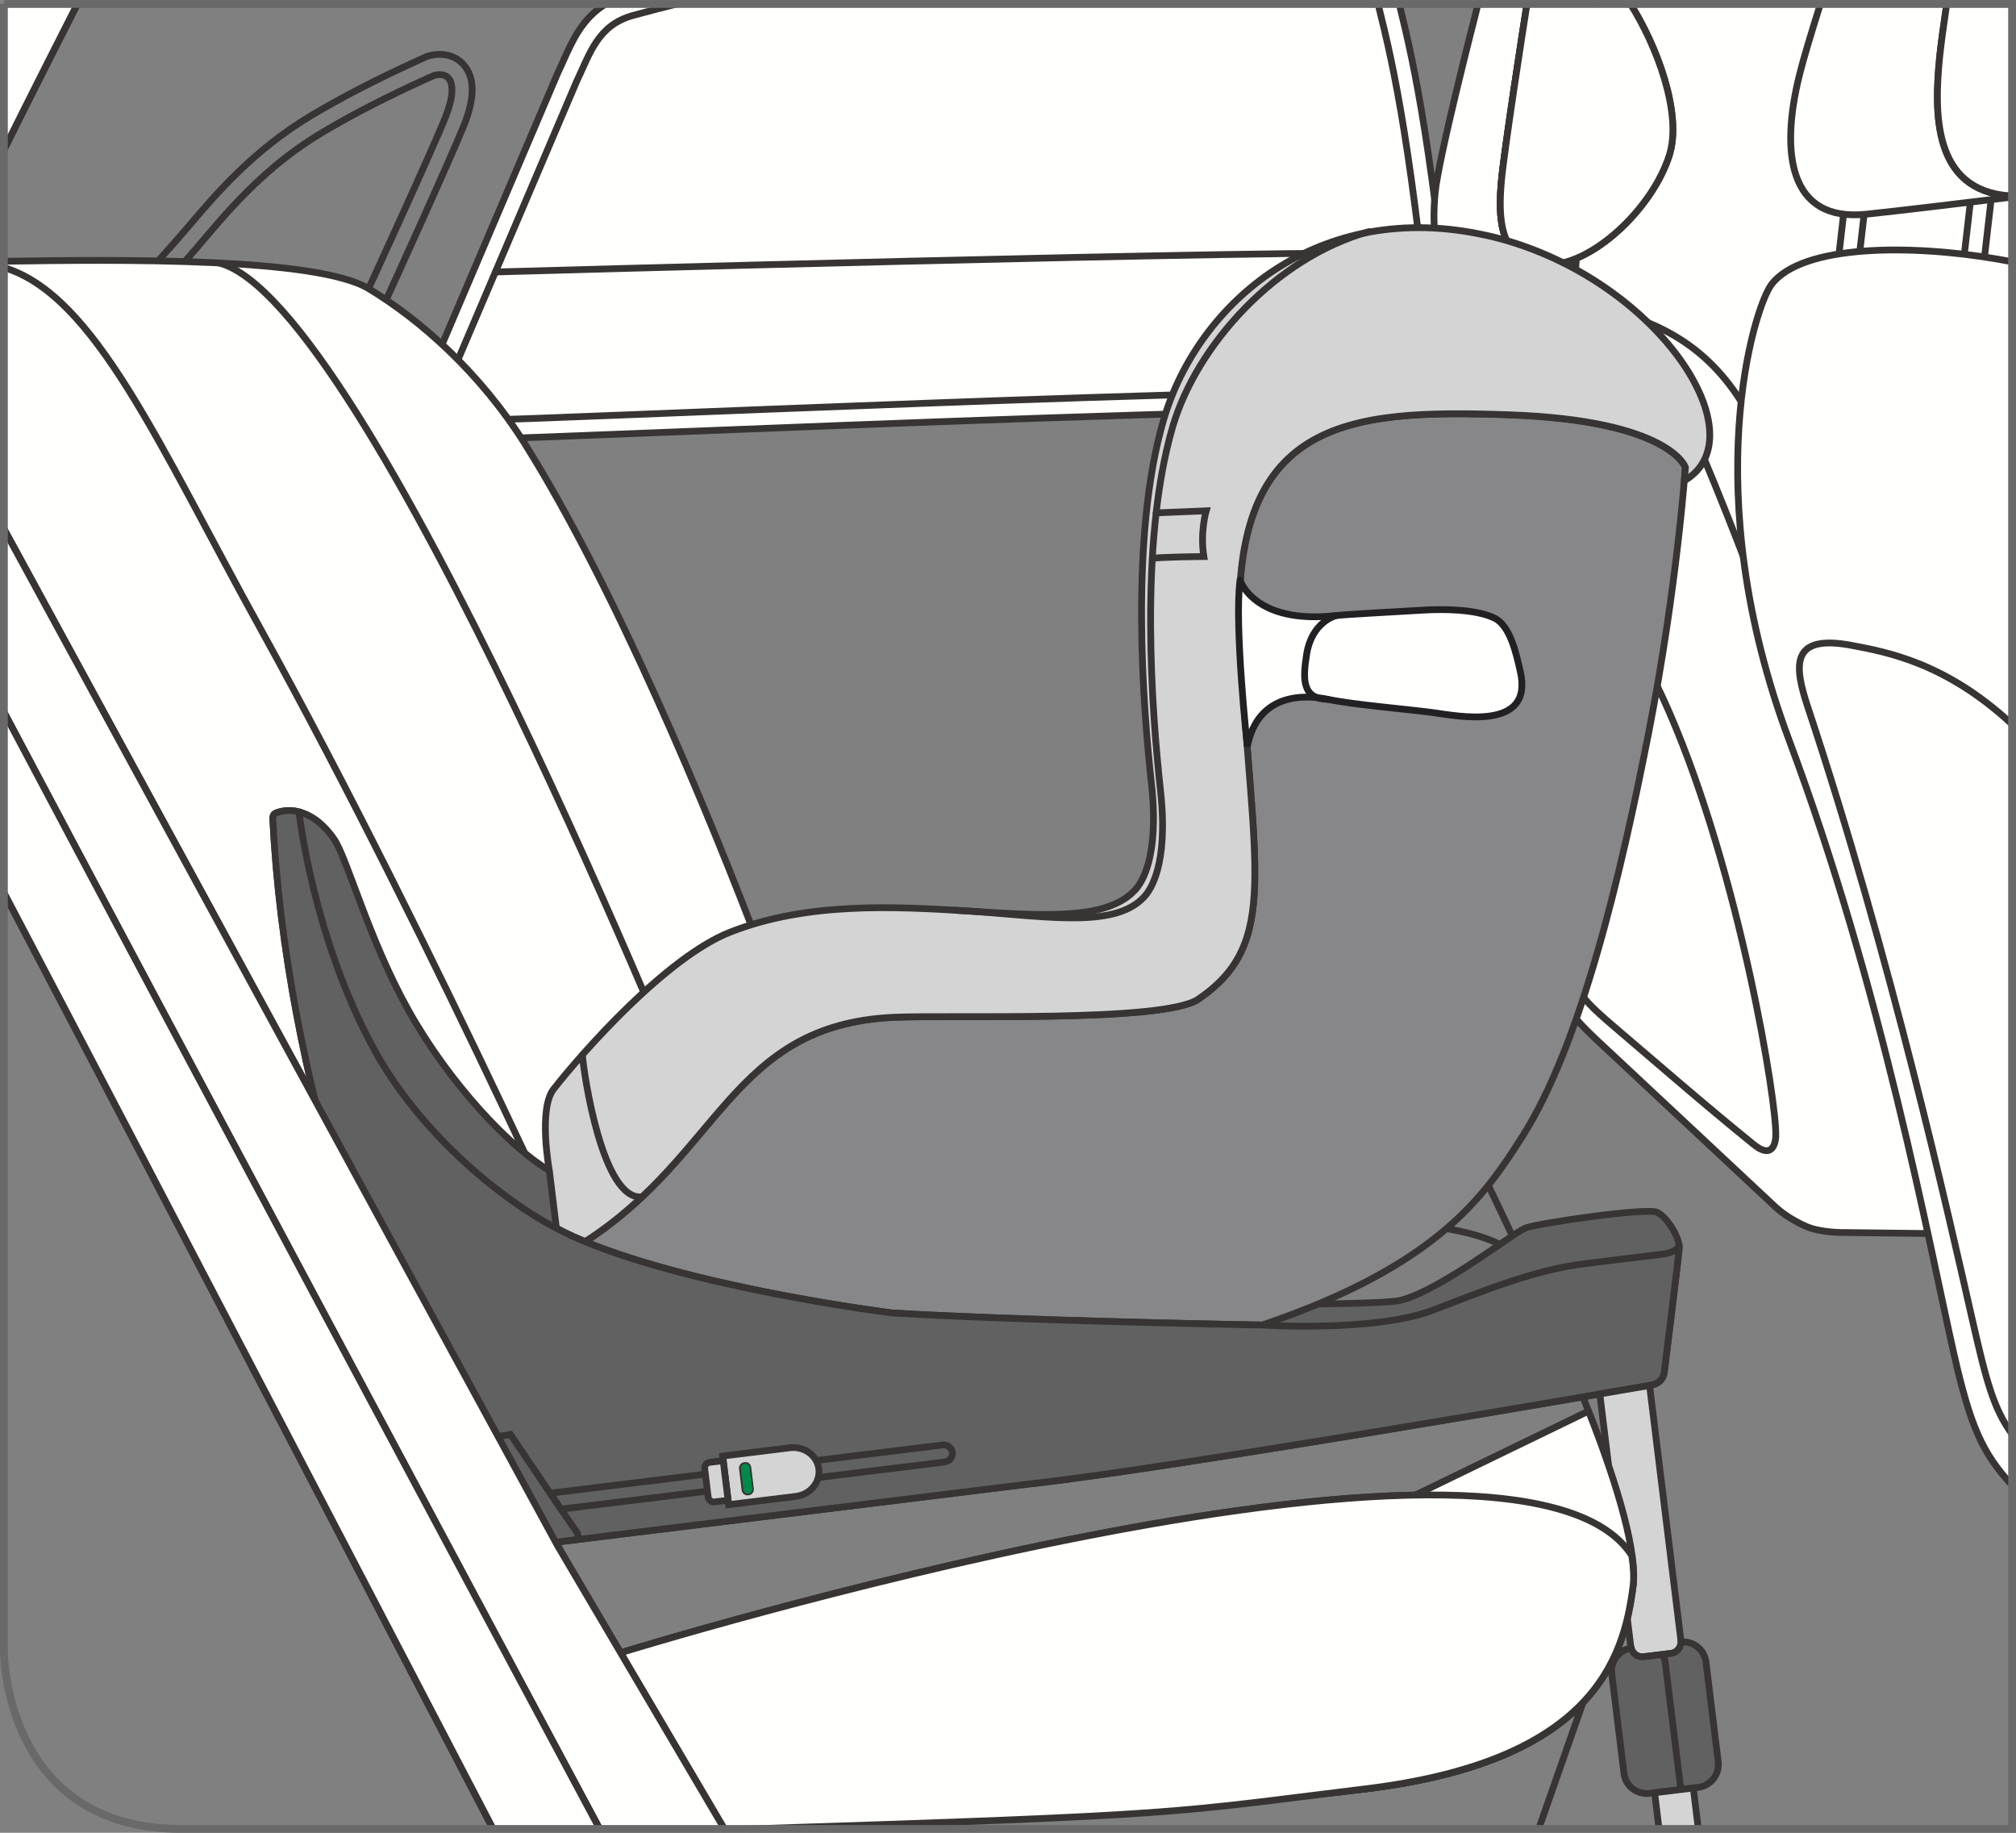 <?xml version="1.0" encoding="UTF-8"?>
<!DOCTYPE svg PUBLIC "-//W3C//DTD SVG 1.1//EN" "http://www.w3.org/Graphics/SVG/1.1/DTD/svg11.dtd">
<!-- Creator: CorelDRAW 2017 -->
<svg xmlns="http://www.w3.org/2000/svg" xml:space="preserve" width="22.729mm" height="20.663mm" version="1.1" style="shape-rendering:geometricPrecision; text-rendering:geometricPrecision; image-rendering:optimizeQuality; fill-rule:evenodd; clip-rule:evenodd"
viewBox="0 0 309.37 281.24"
 xmlns:xlink="http://www.w3.org/1999/xlink">
 <rect x="0" y="0" width="309.37" height="281.24" fill="#808080" stroke="none"/>
 <defs>
  <style type="text/css">
   <![CDATA[
    .str2 {stroke:#69696A;stroke-width:1.2;stroke-miterlimit:4}
    .str0 {stroke:#383434;stroke-width:1.04;stroke-linecap:round;stroke-miterlimit:4}
    .str1 {stroke:#222023;stroke-width:1.04;stroke-linecap:round;stroke-miterlimit:4}
    .fil1 {fill:none;fill-rule:nonzero}
    .fil0 {fill:#FFFFFE;fill-rule:nonzero}
    .fil4 {fill:#D5D4D5;fill-rule:nonzero}
    .fil5 {fill:#ACACAF;fill-rule:nonzero}
    .fil3 {fill:#878688;fill-rule:nonzero}
    .fil2 {fill:#626162;fill-rule:nonzero}
    .fil7 {fill:#383434;fill-rule:nonzero}
    .fil6 {fill:#008A4A;fill-rule:nonzero}
   ]]>
  </style>
 </defs>
 <g id="Слой_x0020_1">
  <path class="fil0" d="M75.72 67.3c-0.12,0 -0.22,0 -0.3,-0.01 -3.28,-0.1 -6.22,-1.67 -7.86,-4.2 -1.55,-2.4 -1.76,-5.37 -0.6,-8.16l18.61 -43.68c0.03,-0.06 0.05,-0.12 0.08,-0.18 0.29,-0.6 0.56,-1.2 0.82,-1.79 1.4,-3.11 2.94,-6.55 6.52,-8.69l121.73 0c2.55,10.3 5.09,22.42 8.66,58.82 0.03,0.19 0.05,0.37 0.05,0.57 0,1.71 -1.39,3.1 -3.1,3.1l-0.01 0c-0.06,0 -0.13,-0 -0.19,-0 -1.81,-0.12 -4.65,-0.17 -8.44,-0.17 -23.19,0 -77.2,2.14 -109.47,3.42 -14.77,0.59 -24.51,0.97 -26.5,0.97z"/>
  <path class="fil1 str0" d="M75.72 67.3c-0.12,0 -0.22,0 -0.3,-0.01 -3.28,-0.1 -6.22,-1.67 -7.86,-4.2 -1.55,-2.4 -1.76,-5.37 -0.6,-8.16l18.61 -43.68c0.03,-0.06 0.05,-0.12 0.08,-0.18 0.29,-0.6 0.56,-1.2 0.82,-1.79 1.4,-3.11 2.94,-6.55 6.52,-8.69m121.73 0c2.55,10.3 5.09,22.42 8.66,58.82 0.03,0.19 0.05,0.37 0.05,0.57 0,1.71 -1.39,3.1 -3.1,3.1l-0.01 0c-0.06,0 -0.13,-0 -0.19,-0 -1.81,-0.12 -4.65,-0.17 -8.44,-0.17 -23.19,0 -77.2,2.14 -109.47,3.42 -14.77,0.59 -24.51,0.97 -26.5,0.97"/>
  <path class="fil0" d="M69.82 56.31c-1.74,4.18 1.24,7.95 5.69,8.08 4.45,0.13 125.23,-5.45 144.81,-4.22 -3.68,-37.49 -6.23,-49.12 -8.85,-59.58l-107.54 0c-2.26,0.57 -4.51,1.15 -6.74,1.76 -5.5,1.5 -6.65,5.87 -8.75,10.25l-18.63 43.71z"/>
  <path class="fil1 str0" d="M69.82 56.31c-1.74,4.18 1.24,7.95 5.69,8.08 4.45,0.13 125.23,-5.45 144.81,-4.22 -3.68,-37.49 -6.23,-49.12 -8.85,-59.58m-107.54 0c-2.26,0.57 -4.51,1.15 -6.74,1.76 -5.5,1.5 -6.65,5.87 -8.75,10.25l-18.63 43.71"/>
  <path class="fil1 str0" d="M76.04 41.73c0,0 122.08,-3.47 142.08,-2.85"/>
  <path class="fil0" d="M308.77 63.46l-57.7 0c-5.46,0 -9.93,-5.99 -9.93,-13.32l3.63 -49.54 63.99 0 0 62.86z"/>
  <path class="fil1 str0" d="M308.77 63.46l-57.7 0c-5.46,0 -9.93,-5.99 -9.93,-13.32l3.63 -49.54"/>
  <path class="fil0" d="M251.07 66.56c-7.18,0 -13.03,-7.37 -13.03,-16.42 0,-0.08 0.01,-0.15 0.01,-0.22l3.61 -49.32 67.1 0 0 65.96 -57.7 0z"/>
  <path class="fil1 str0" d="M251.07 66.56c-7.18,0 -13.03,-7.37 -13.03,-16.42 0,-0.08 0.01,-0.15 0.01,-0.22l3.61 -49.32m67.1 65.96l-57.7 0"/>
  <path class="fil0" d="M308.77 63.46l-57.7 0c-5.46,0 -9.93,-5.99 -9.93,-13.32l3.63 -49.54 63.99 0 0 62.86z"/>
  <path class="fil1 str0" d="M308.77 63.46l-57.7 0c-5.46,0 -9.93,-5.99 -9.93,-13.32l3.63 -49.54"/>
  <polyline class="fil1 str0" points="239.65,49.82 237.82,49.61 239.14,38.26 240.96,38.47 239.65,49.82 "/>
  <polyline class="fil1 str0" points="228.32,49.82 226.49,49.61 227.81,38.26 229.63,38.47 228.32,49.82 "/>
  <path class="fil0" d="M267.67 62.37c-5.82,-9.58 -13.64,-13.84 -26.41,-16.04 -7.83,-1.34 -17.65,-1.35 -20.44,2.28 -1.55,2.02 -6.83,18.7 1.59,41.18 8.42,22.49 12.71,45.89 14.9,55.48 2.18,9.59 3.45,10.31 10.51,16.91 5.14,4.81 18.05,16.88 24.68,23.07 0.72,0.66 2.15,1.8 4.54,2.89 2.39,1.08 6.06,0.99 6.06,0.99l25.65 0.31 0 -9.16c-8.65,-27.24 -34.08,-106.37 -41.09,-117.9z"/>
  <path class="fil1 str0" d="M267.67 62.37c-5.82,-9.58 -13.64,-13.84 -26.41,-16.04 -7.83,-1.34 -17.65,-1.35 -20.44,2.28 -1.55,2.02 -6.83,18.7 1.59,41.18 8.42,22.49 12.71,45.89 14.9,55.48 2.18,9.59 3.45,10.31 10.51,16.91 5.14,4.81 18.05,16.88 24.68,23.07 0.72,0.66 2.15,1.8 4.54,2.89 2.39,1.08 6.06,0.99 6.06,0.99l25.65 0.31m0 -9.16c-8.65,-27.24 -34.08,-106.37 -41.09,-117.9"/>
  <path class="fil0" d="M272.5 174.31c0.24,-4.85 -5.5,-40.07 -16.33,-65 -10.82,-24.93 -22.57,-27.04 -28.1,-28.09 -5.53,-1.04 -5.2,1.83 -3.97,5.54 7.57,22.79 12.72,45.89 14.9,55.47 2.18,9.59 2.57,10.12 9.93,16.37 4.29,3.64 12.84,11.09 20.19,17.02 3.39,2.74 3.39,-1.33 3.39,-1.33z"/>
  <path class="fil1 str0" d="M272.5 174.31c0.24,-4.85 -5.5,-40.07 -16.33,-65 -10.82,-24.93 -22.57,-27.04 -28.1,-28.09 -5.53,-1.04 -5.2,1.83 -3.97,5.54 7.57,22.79 12.72,45.89 14.9,55.47 2.18,9.59 2.57,10.12 9.93,16.37 4.29,3.64 12.84,11.09 20.19,17.02 3.39,2.74 3.39,-1.33 3.39,-1.33"/>
  <path class="fil1 str0" d="M245.05 47.08c2.87,0.92 5.89,3.45 8.8,7.6 10.04,14.27 41.93,111.01 52,134.79"/>
  <path class="fil0" d="M237.01 40.62c-7.09,-0.41 -7.08,-7.53 -6.61,-12.8 0.43,-4.8 3.4,-23.88 3.93,-27.23l-7.46 0c-0.16,0.41 -0.28,0.84 -0.37,1.29 0,0 -5.8,22.49 -6.27,27.75 -0.48,5.27 -0.45,13.6 6.61,12.8 3.49,-0.4 12.28,-1.96 12.28,-1.96 -0.72,0.13 -1.43,0.18 -2.11,0.14z"/>
  <path class="fil1 str0" d="M237.01 40.62c-7.09,-0.41 -7.08,-7.53 -6.61,-12.8 0.43,-4.8 3.4,-23.88 3.93,-27.23m-7.46 0c-0.16,0.41 -0.28,0.84 -0.37,1.29 0,0 -5.8,22.49 -6.27,27.75 -0.48,5.27 -0.45,13.6 6.61,12.8 3.49,-0.4 12.28,-1.96 12.28,-1.96 -0.72,0.13 -1.43,0.18 -2.11,0.14"/>
  <path class="fil0" d="M250.19 0.6c3.99,6.26 8,16.77 5.99,23.18 -2.57,8.22 -12.08,17.25 -19.17,16.84 -7.09,-0.41 -7.08,-7.53 -6.61,-12.8 0.43,-4.8 3.4,-23.89 3.93,-27.23l15.86 0z"/>
  <path class="fil1 str0" d="M250.19 0.6c3.99,6.26 8,16.77 5.99,23.18 -2.57,8.22 -12.08,17.25 -19.17,16.84 -7.09,-0.41 -7.08,-7.53 -6.61,-12.8 0.43,-4.8 3.4,-23.89 3.93,-27.23"/>
  <path class="fil0" d="M250.19 0.6c3.99,6.26 8,16.77 5.99,23.18 -2.57,8.22 -12.08,17.25 -19.17,16.84 -7.09,-0.41 -7.08,-7.53 -6.61,-12.8 0.43,-4.8 3.4,-23.89 3.93,-27.23l15.86 0z"/>
  <path class="fil1 str0" d="M250.19 0.6c3.99,6.26 8,16.77 5.99,23.18 -2.57,8.22 -12.08,17.25 -19.17,16.84 -7.09,-0.41 -7.08,-7.53 -6.61,-12.8 0.43,-4.8 3.4,-23.89 3.93,-27.23"/>
  <line class="fil1 str0" x1="214.06" y1="153.39" x2="240.01" y2= "153.39" />
  <path class="fil1 str0" d="M24.33 39.96c0.83,-0.89 3.47,-3.89 4.53,-5.14 4.18,-4.94 9.91,-11.7 18.88,-17.08 4.62,-2.77 10.09,-5.59 16.26,-8.4l1.34 -0.61c0.15,-0.07 0.31,-0.12 0.47,-0.16 2.12,-0.57 4.06,-0.08 5.33,1.35 1.73,1.95 1.76,5.05 0.09,9.22 -2.08,5.2 -11.57,26.01 -11.97,26.87"/>
  <path class="fil1 str0" d="M56.56 44.29c0,0 9.71,-21.1 11.79,-26.3 2.07,-5.19 0.7,-7.08 -1.74,-6.42l-1.33 0.6c-5.44,2.47 -10.95,5.23 -15.95,8.23 -10.78,6.46 -16.82,15.24 -21,19.74"/>
  <path class="fil1 str0" d="M75.67 280.64c-11.82,-22.7 -48.7,-93.48 -75.07,-143.69m11.27 -136.35c-3.69,7.25 -7.6,14.97 -11.27,22.37m0 86.3c25.09,47.43 76.82,144.11 91.41,171.37"/>
  <path class="fil1 str0" d="M75.67 280.64c-11.82,-22.7 -48.7,-93.48 -75.07,-143.69m11.27 -136.35c-3.69,7.25 -7.6,14.97 -11.27,22.37m0 86.3c25.09,47.43 76.82,144.11 91.41,171.37"/>
  <path class="fil0" d="M80.61 68.2c-6.88,-10.97 -16.07,-19.11 -24.05,-23.92 -7.93,-4.78 -37.99,-4.47 -55.96,-4.19l0 41.07 85.04 156.17c2.19,-14.43 8.49,-30.78 8.49,-30.78 0.67,-14.64 13.37,-34.18 13.37,-34.18 0.84,-10.68 9.66,-25.45 9.66,-25.45 -8.75,-23.13 -22.98,-57.09 -36.55,-78.71z"/>
  <path class="fil1 str0" d="M80.61 68.2c-6.88,-10.97 -16.07,-19.11 -24.05,-23.92 -7.93,-4.78 -37.99,-4.47 -55.96,-4.19m0 41.07l85.04 156.17c2.19,-14.43 8.49,-30.78 8.49,-30.78 0.67,-14.64 13.37,-34.18 13.37,-34.18 0.84,-10.68 9.66,-25.45 9.66,-25.45 -8.75,-23.13 -22.98,-57.09 -36.55,-78.71"/>
  <path class="fil1 str0" d="M85.64 237.33l-85.04 -156.17m0 28.11c25.09,47.43 76.82,144.11 91.41,171.37m19.14 0l-25.5 -43.31"/>
  <path class="fil1 str0" d="M209.54 274.5c-29.65,3.62 -80.08,5.62 -94.4,6.14m120.99 0l6.78 -19.37c-5.69,5.98 -15.63,11.08 -33.37,13.24"/>
  <path class="fil1 str0" d="M107.06 172.02c0,0 -50.6,-125.82 -73.44,-131.67"/>
  <path class="fil1 str0" d="M0.6 41.05c14.01,4.23 23.79,27.27 39.44,55.55 26.77,48.42 54.09,109.94 54.09,109.94 0,0 123.63,-31.63 139.42,-13.03"/>
  <path class="fil1 str0" d="M95.66 253.49c0,0 137.12,-42.31 154.75,-14.79"/>
  <path class="fil1 str0" d="M117.16 146.92c15.21,-4.25 51.57,-6.03 73.68,-7.04 13.31,-0.61 18.33,3.32 21.09,8.82 10.36,20.65 40.66,79.18 38.69,94.67 -1.45,11.32 -6.26,26.89 -41.08,31.14 -29.71,3.62 -80.27,5.63 -94.48,6.13"/>
  <path class="fil1 str0" d="M107.5 172.37c0,0 101.27,-24.29 114.07,-4.46"/>
  <polyline class="fil1 str0" points="303.81,45.7 300.71,45.34 302.94,26.05 306.04,26.41 303.81,45.7 "/>
  <polyline class="fil1 str0" points="284.58,45.7 281.47,45.34 283.7,26.05 286.81,26.41 284.58,45.7 "/>
  <path class="fil0" d="M308.77 40.16c-0.73,-0.14 -1.47,-0.27 -2.21,-0.4 -13.29,-2.29 -29.97,-2.29 -34.7,3.87 -2.64,3.43 -11.61,31.75 2.69,69.94 14.31,38.19 21.6,77.93 25.3,94.21 2.51,11.02 4.31,15.15 8.92,20.14l0 -187.76z"/>
  <path class="fil1 str0" d="M308.77 40.16c-0.73,-0.14 -1.47,-0.27 -2.21,-0.4 -13.29,-2.29 -29.97,-2.29 -34.7,3.87 -2.64,3.43 -11.61,31.75 2.69,69.94 14.31,38.19 21.6,77.93 25.3,94.21 2.51,11.02 4.31,15.15 8.92,20.14"/>
  <path class="fil0" d="M308.77 111.14c-10.18,-9.45 -19.18,-11.08 -24.63,-12.11 -9.4,-1.77 -8.83,3.1 -6.74,9.41 12.85,38.7 21.59,77.93 25.3,94.21 2.1,9.22 3.22,13.51 6.07,17.42l0 -108.93z"/>
  <path class="fil1 str0" d="M308.77 111.14c-10.18,-9.45 -19.18,-11.08 -24.63,-12.11 -9.4,-1.77 -8.83,3.1 -6.74,9.41 12.85,38.7 21.59,77.93 25.3,94.21 2.1,9.22 3.22,13.51 6.07,17.42"/>
  <path class="fil0" d="M308.42 30.05c-11.81,-0.82 -11.64,-12.69 -10.75,-21.46 0.18,-1.73 0.56,-4.56 1.07,-8l-19.38 0c-1.43,4.52 -2.6,8.41 -3.2,10.83 -3.04,12.12 -1.59,22.65 10.18,21.45 4.37,-0.44 16.6,-1.92 22.43,-2.63l0 -0.18 -0.35 -0.02z"/>
  <path class="fil1 str0" d="M308.42 30.05c-11.81,-0.82 -11.64,-12.69 -10.75,-21.46 0.18,-1.73 0.56,-4.56 1.07,-8m-19.38 0c-1.43,4.52 -2.6,8.41 -3.2,10.83 -3.04,12.12 -1.59,22.65 10.18,21.45 4.37,-0.44 16.6,-1.92 22.43,-2.63m0 -0.18l-0.35 -0.02"/>
  <path class="fil0" d="M308.77 30.07l-0.35 -0.02c-11.81,-0.83 -11.64,-12.69 -10.75,-21.46 0.18,-1.73 0.56,-4.56 1.07,-8l10.03 0 0 29.47z"/>
  <path class="fil1 str0" d="M308.77 30.07l-0.35 -0.02c-11.81,-0.83 -11.64,-12.69 -10.75,-21.46 0.18,-1.73 0.56,-4.56 1.07,-8"/>
  <path class="fil2" d="M214.91 199.54c6.26,-1.6 17.26,-10.34 19.15,-11.09 1.88,-0.75 18.55,-3.16 20.2,-2.43 1.65,0.73 3.52,4.04 3.43,5.46 -0.09,1.42 -2.32,19.28 -2.32,19.28 -0.16,0.8 -0.79,1.61 -2.12,1.82 -1.33,0.22 -73.89,12.82 -95.41,15.15l-76.08 9.36c-1.46,0.18 -5.78,-7.04 -8.32,-10.55l-2.36 0.29c-12.24,-18.33 -27.3,-61.23 -29.21,-101.38 0,0 0.03,-0.49 0.41,-0.65 1.4,-0.63 5.29,-1.26 8.95,3.9 2.01,2.83 5.27,15.28 11.45,26.33 6.3,11.25 15.59,21.05 21.62,24.6 14.9,8.78 27.45,13.15 41.89,15.4 38.41,5.99 85.2,5.41 88.71,4.51z"/>
  <path class="fil1 str0" d="M214.91 199.54c6.26,-1.6 17.26,-10.34 19.15,-11.09 1.88,-0.75 18.55,-3.16 20.2,-2.43 1.65,0.73 3.52,4.04 3.43,5.46 -0.09,1.42 -2.32,19.28 -2.32,19.28 -0.16,0.8 -0.79,1.61 -2.12,1.82 -1.33,0.22 -73.89,12.82 -95.41,15.15l-76.08 9.36c-1.46,0.18 -5.78,-7.04 -8.32,-10.55l-2.36 0.29c-12.24,-18.33 -27.3,-61.23 -29.21,-101.38 0,0 0.03,-0.49 0.41,-0.65 1.4,-0.63 5.29,-1.26 8.95,3.9 2.01,2.83 5.27,15.28 11.45,26.33 6.3,11.25 15.59,21.05 21.62,24.6 14.9,8.78 27.45,13.15 41.89,15.4 38.41,5.99 85.2,5.41 88.71,4.51"/>
  <path class="fil3" d="M231.48 63.65c-24.83,-0.85 -43.07,0.61 -41.19,35.03 1.89,34.52 6.24,46.07 -6.41,54.65 -5.33,3.63 -38.12,2.37 -46.81,2.79 -24.83,1.18 -26.41,20.98 -47.27,34.42 17.73,7.3 47.14,10.94 47.14,10.94 19.45,1.15 52.59,1.78 56.75,1.85 27.13,-9.21 34.19,-19.95 39.92,-28.93 9.06,-14.2 15.16,-40.38 19.4,-62.02 4.37,-22.38 5.62,-40.66 5.62,-40.66 0,0 -2.33,-7.21 -27.16,-8.06z"/>
  <path class="fil1 str0" d="M231.48 63.65c-24.83,-0.85 -43.07,0.61 -41.19,35.03 1.89,34.52 6.24,46.07 -6.41,54.65 -5.33,3.63 -38.12,2.37 -46.81,2.79 -24.83,1.18 -26.41,20.98 -47.27,34.42 17.73,7.3 47.14,10.94 47.14,10.94 19.45,1.15 52.59,1.78 56.75,1.85 27.13,-9.21 34.19,-19.95 39.92,-28.93 9.06,-14.2 15.16,-40.38 19.4,-62.02 4.37,-22.38 5.62,-40.66 5.62,-40.66 0,0 -2.33,-7.21 -27.16,-8.06"/>
  <path class="fil4" d="M228.1 36.12c-25.63,-5.75 -44.23,10.27 -49.52,28.25 -5.29,17.98 -3.15,44.34 -1.88,55.89 1.26,11.55 -1.63,15.35 -2.52,16.31 -8.63,9.33 -38.44,-2.85 -62.12,6.46 -9.79,3.85 -22.64,18.39 -27.1,24.09 -2.4,3.06 -0.66,12.5 -0.66,12.5l1.08 8.83c0.91,0.49 1.64,0.86 2.5,1.25 0.68,0.31 1.39,0.61 2.11,0.9 -0.06,-0.02 -0.13,-0.05 -0.19,-0.08 20.85,-13.44 22.44,-33.24 47.27,-34.42 8.68,-0.41 41.48,0.84 46.81,-2.78 12.64,-8.59 8.3,-20.13 6.41,-54.65 -1.88,-34.43 16.36,-35.89 41.19,-35.03 24.83,0.85 27.16,8.06 27.16,8.06 0,0 -0.05,0.73 -0.16,2.06 11.85,-6.91 -4.75,-31.9 -30.38,-37.65z"/>
  <path class="fil1 str0" d="M228.1 36.12c-25.63,-5.75 -44.23,10.27 -49.52,28.25 -5.29,17.98 -3.15,44.34 -1.88,55.89 1.26,11.55 -1.63,15.35 -2.52,16.31 -8.63,9.33 -38.44,-2.85 -62.12,6.46 -9.79,3.85 -22.64,18.39 -27.1,24.09 -2.4,3.06 -0.66,12.5 -0.66,12.5l1.08 8.83c0.91,0.49 1.64,0.86 2.5,1.25 0.68,0.31 1.39,0.61 2.11,0.9 -0.06,-0.02 -0.13,-0.05 -0.19,-0.08 20.85,-13.44 22.44,-33.24 47.27,-34.42 8.68,-0.41 41.48,0.84 46.81,-2.78 12.64,-8.59 8.3,-20.13 6.41,-54.65 -1.88,-34.43 16.36,-35.89 41.19,-35.03 24.83,0.85 27.16,8.06 27.16,8.06 0,0 -0.05,0.73 -0.16,2.06 11.85,-6.91 -4.75,-31.9 -30.38,-37.65"/>
  <path class="fil4" d="M91.91 191.36l0.01 0c-0.06,-0.02 -0.12,-0.04 -0.17,-0.07 0.05,0.02 0.11,0.05 0.16,0.07z"/>
  <path class="fil1 str0" d="M91.91 191.36l0.01 0c-0.06,-0.02 -0.12,-0.04 -0.17,-0.07 0.05,0.02 0.11,0.05 0.16,0.07"/>
  <path class="fil1 str0" d="M210.07 35.54c-14.34,3.99 -26.44,17.46 -30.1,29.9 -5.29,17.98 -3.15,44.33 -1.88,55.89 1.26,11.55 -1.63,15.35 -2.53,16.31 -4.73,5.12 -15.99,2.76 -28.98,2.03"/>
  <path class="fil1 str0" d="M93.29 192.44l0.01 0c-0.06,-0.02 -0.11,-0.04 -0.17,-0.06 0.05,0.02 0.11,0.04 0.16,0.06"/>
  <path class="fil1 str0" d="M89.37 161.86c0.19,2.73 3.08,22.62 9.21,21.78"/>
  <path class="fil1 str0" d="M177.42 78.7l7.68 -0.32c0,0 -0.97,3.29 -0.36,7.02 0,0 -6.93,0.06 -7.91,0.29"/>
  <path class="fil2" d="M193.93 203.33c0,0 17.12,1.1 25.94,-2.28 8.83,-3.38 15.77,-6.21 23.58,-7.17l11.52 -1.41c0,0 2.44,-0.2 2.69,-1.4l-0.01 -0.04c0.02,0.16 0.04,0.32 0.03,0.45 -0.09,1.42 -2.32,19.28 -2.32,19.28 -0.16,0.8 -0.79,1.61 -2.12,1.82 -1.33,0.22 -73.89,12.82 -95.41,15.15l-76.08 9.36c-1.46,0.18 -5.78,-7.04 -8.32,-10.55l-2.36 0.29c-12.24,-18.33 -27.3,-61.24 -29.21,-101.39 0,0 0.03,-0.48 0.41,-0.65 0.7,-0.32 2.01,-0.62 3.61,-0.22 0,0 2.16,19.59 11.75,36.85 6.58,11.84 18.17,21.94 27.58,26.98l0.16 0.06c0.91,0.48 1.64,0.86 2.51,1.25 17.44,7.85 49.06,11.77 49.06,11.77 19.35,1.14 52.21,1.77 56.68,1.85l0.3 0.01z"/>
  <path class="fil1 str0" d="M193.93 203.33c0,0 17.12,1.1 25.94,-2.28 8.83,-3.38 15.77,-6.21 23.58,-7.17l11.52 -1.41c0,0 2.44,-0.2 2.69,-1.4l-0.01 -0.04c0.02,0.16 0.04,0.32 0.03,0.45 -0.09,1.42 -2.32,19.28 -2.32,19.28 -0.16,0.8 -0.79,1.61 -2.12,1.82 -1.33,0.22 -73.89,12.82 -95.41,15.15l-76.08 9.36c-1.46,0.18 -5.78,-7.04 -8.32,-10.55l-2.36 0.29c-12.24,-18.33 -27.3,-61.24 -29.21,-101.39 0,0 0.03,-0.48 0.41,-0.65 0.7,-0.32 2.01,-0.62 3.61,-0.22 0,0 2.16,19.59 11.75,36.85 6.58,11.84 18.17,21.94 27.58,26.98l0.16 0.06c0.91,0.48 1.64,0.86 2.51,1.25 17.44,7.85 49.06,11.77 49.06,11.77 19.35,1.14 52.21,1.77 56.68,1.85l0.3 0.01"/>
  <path class="fil4" d="M73.45 226.53c-0.21,0.02 -1.1,0.13 -2.36,0.29 -4.1,0.5 -12.06,1.48 -12.92,1.59 -1.16,0.14 -4.86,1.98 -5.28,2.42 -0.41,0.45 -0.42,2.72 0,2.91 0.42,0.19 6.61,-0.45 6.61,-0.45 1.33,-0.16 1.82,2.48 0.08,2.75 -1.74,0.26 -4.34,0.43 -3.99,2.26l23.89 -2.93 -1.63 -2.41c-1.53,-2.18 -3.17,-4.73 -4.4,-6.42z"/>
  <path class="fil1 str0" d="M73.45 226.53c-0.21,0.02 -1.1,0.13 -2.36,0.29 -4.1,0.5 -12.06,1.48 -12.92,1.59 -1.16,0.14 -4.86,1.98 -5.28,2.42 -0.41,0.45 -0.42,2.72 0,2.91 0.42,0.19 6.61,-0.45 6.61,-0.45 1.33,-0.16 1.82,2.48 0.08,2.75 -1.74,0.26 -4.34,0.43 -3.99,2.26l23.89 -2.93 -1.63 -2.41c-1.53,-2.18 -3.17,-4.73 -4.4,-6.42"/>
  <path class="fil1 str0" d="M62.97 231.4c0.07,0.54 -0.32,1.03 -0.85,1.09 -0.54,0.07 -1.03,-0.31 -1.09,-0.85 -0.07,-0.54 0.32,-1.03 0.85,-1.1 0.54,-0.07 1.03,0.32 1.09,0.85"/>
  <path class="fil1 str0" d="M71.13 236.4l-0.24 -1.97c-0.07,-0.59 -0.62,-1.02 -1.21,-0.94l-3.33 0.41c-0.6,0.07 -1.02,0.62 -0.95,1.21l0.24 1.97"/>
  <path class="fil1 str0" d="M72.07 226.7l0.33 2.66c0.08,0.68 -0.4,1.3 -1.08,1.38l-0.42 0.05c-0.68,0.08 -1.3,-0.4 -1.38,-1.08l-0.33 -2.66"/>
  <path class="fil5" d="M73.45 226.53c0.11,0.15 0.22,0.3 0.33,0.46 -0.12,-0.16 -0.23,-0.31 -0.33,-0.46z"/>
  <path class="fil1 str0" d="M73.45 226.53c0.11,0.15 0.22,0.3 0.33,0.46 -0.12,-0.16 -0.23,-0.31 -0.33,-0.46"/>
  <path class="fil4" d="M66.25 223.05c-1.16,0.14 -4.86,1.98 -5.28,2.42 -0.34,0.36 -0.4,1.95 -0.19,2.62 2.91,-0.36 7.51,-0.92 10.3,-1.26 -0.83,-1.24 -1.67,-2.6 -2.52,-4.06 -1.2,0.14 -2.06,0.25 -2.31,0.28z"/>
  <path class="fil1 str0" d="M66.25 223.05c-1.16,0.14 -4.86,1.98 -5.28,2.42 -0.34,0.36 -0.4,1.95 -0.19,2.62 2.91,-0.36 7.51,-0.92 10.3,-1.26 -0.83,-1.24 -1.67,-2.6 -2.52,-4.06 -1.2,0.14 -2.06,0.25 -2.31,0.28"/>
  <path class="fil5" d="M73.85 227.1c0.23,0.32 0.46,0.66 0.71,1.03 -0.24,-0.36 -0.48,-0.71 -0.71,-1.03z"/>
  <path class="fil1 str0" d="M73.85 227.1c0.23,0.32 0.46,0.66 0.71,1.03 -0.24,-0.36 -0.48,-0.71 -0.71,-1.03"/>
  <path class="fil5" d="M74.63 228.24c0.1,0.14 0.19,0.29 0.29,0.43 -0.1,-0.15 -0.2,-0.29 -0.29,-0.43z"/>
  <path class="fil1 str0" d="M74.63 228.24c0.1,0.14 0.19,0.29 0.29,0.43 -0.1,-0.15 -0.2,-0.29 -0.29,-0.43"/>
  <path class="fil1 str0" d="M67.62 221.1c1.08,0.19 8.59,-0.48 10.71,-0.99 0,0 9.48,14.08 9.98,14.7 0.49,0.61 0.62,1.4 -0.2,1.5"/>
  <path class="fil1 str0" d="M144.61 221.74l-60.19 7.39c0.59,0.87 1.15,1.7 1.66,2.45l58.85 -7.23c0.76,-0.1 1.32,-0.76 1.23,-1.48 -0.09,-0.72 -0.79,-1.23 -1.56,-1.14"/>
  <path class="fil4" d="M121.22 222.16l-10.32 1.27 0.92 7.46 10.32 -1.27c2.19,-0.27 3.77,-2.17 3.52,-4.22 -0.25,-2.05 -2.25,-3.51 -4.44,-3.24z"/>
  <path class="fil1 str0" d="M121.22 222.16l-10.32 1.27 0.92 7.46 10.32 -1.27c2.19,-0.27 3.77,-2.17 3.52,-4.22 -0.25,-2.05 -2.25,-3.51 -4.44,-3.24"/>
  <path class="fil4" d="M110.99 224.14l-2.09 0.25c-0.48,0.06 -0.83,0.5 -0.76,0.98l0.53 4.34c0.06,0.48 0.5,0.83 0.97,0.76l2.09 -0.25 -0.75 -6.09z"/>
  <path class="fil1 str0" d="M110.99 224.14l-2.09 0.25c-0.48,0.06 -0.83,0.5 -0.76,0.98l0.53 4.34c0.06,0.48 0.5,0.83 0.97,0.76l2.09 -0.25 -0.75 -6.09"/>
  <path class="fil6" d="M114.71 229.33c-0.38,0 -0.71,-0.28 -0.75,-0.66l-0.4 -3.31c-0.05,-0.41 0.24,-0.79 0.66,-0.85l0.11 -0.01c0.03,-0 0.06,-0.01 0.09,-0.01 0.38,0 0.71,0.29 0.75,0.67l0.41 3.31c0.02,0.2 -0.03,0.4 -0.16,0.56 -0.12,0.16 -0.3,0.26 -0.5,0.28l-0.1 0.01c-0.03,0.01 -0.06,0.01 -0.09,0.01z"/>
  <path class="fil7" d="M114.4 224.36c-0.04,0 -0.07,0 -0.11,0.01l-0.1 0.01c-0.49,0.06 -0.84,0.51 -0.78,0.99l0.4 3.31c0.06,0.45 0.44,0.78 0.89,0.78 0.03,0 0.07,0 0.11,-0.01l0.1 -0.01c0.24,-0.02 0.45,-0.14 0.59,-0.34 0.15,-0.19 0.21,-0.42 0.18,-0.66l-0.4 -3.31c-0.06,-0.45 -0.44,-0.78 -0.89,-0.78zm0 0.27c0.31,0 0.58,0.23 0.62,0.54l0.41 3.31c0.04,0.34 -0.2,0.65 -0.54,0.69l-0.1 0.01c-0.03,0 -0.05,0.01 -0.08,0.01 -0.31,0 -0.58,-0.24 -0.61,-0.55l-0.4 -3.31c-0.04,-0.34 0.2,-0.65 0.54,-0.69l0.1 -0.01c0.03,-0 0.05,-0 0.08,-0z"/>
  <path class="fil4" d="M245.5 213.9l4.76 38.8c0.12,0.96 1,1.65 1.96,1.53l4.2 -0.51c0.96,-0.12 1.65,-1 1.53,-1.96l-4.81 -39.16c-0.59,0.1 -3.36,0.58 -7.64,1.31z"/>
  <path class="fil1 str0" d="M245.5 213.9l4.76 38.8c0.12,0.96 1,1.65 1.96,1.53l4.2 -0.51c0.96,-0.12 1.65,-1 1.53,-1.96l-4.81 -39.16c-0.59,0.1 -3.36,0.58 -7.64,1.31"/>
  <path class="fil2" d="M257.96 251.97c0,0.87 -0.65,1.64 -1.53,1.74l-4.21 0.52c-0.88,0.11 -1.69,-0.48 -1.91,-1.33 -1.88,0.28 -3.21,2.01 -2.98,3.9l1.88 15.33c0.23,1.92 2,3.3 3.92,3.06l7.48 -0.92c1.92,-0.24 3.29,-2 3.06,-3.92l-1.88 -15.33c-0.23,-1.89 -1.95,-3.25 -3.84,-3.06z"/>
  <path class="fil1 str0" d="M257.96 251.97c0,0.87 -0.65,1.64 -1.53,1.74l-4.21 0.52c-0.88,0.11 -1.69,-0.48 -1.91,-1.33 -1.88,0.28 -3.21,2.01 -2.98,3.9l1.88 15.33c0.23,1.92 2,3.3 3.92,3.06l7.48 -0.92c1.92,-0.24 3.29,-2 3.06,-3.92l-1.88 -15.33c-0.23,-1.89 -1.95,-3.25 -3.84,-3.06"/>
  <path class="fil1 str0" d="M254.86 253.91c0,0 0.56,0.15 0.66,1.04 0.11,0.89 2.42,19.66 2.42,19.66"/>
  <polygon class="fil4" points="253.91,275.1 254.59,280.64 260.62,280.64 259.85,274.37 "/>
  <path class="fil1 str0" d="M253.91 275.1l0.68 5.54m6.03 0l-0.77 -6.27 -5.94 0.73"/>
  <path class="fil0" d="M190.29 89.02c0,0 2.15,6.86 14.75,5.43 1.65,-0.18 9.9,-0.62 13.38,-0.83 2.68,-0.16 7.91,-0.22 10.91,1.22 2.38,1.13 3.34,5.36 3.99,8.28 2.03,9.18 -9.8,6.71 -13.47,6.22 -4.06,-0.54 -12.12,-1.2 -16.08,-2.03 -3.39,-0.71 -10.71,-1.12 -12.36,7.24 0,0 -2.04,-18.81 -1.11,-25.53z"/>
  <path class="fil1 str1" d="M190.29 89.02c0,0 2.15,6.86 14.75,5.43 1.65,-0.18 9.9,-0.62 13.38,-0.83 2.68,-0.16 7.91,-0.22 10.91,1.22 2.38,1.13 3.34,5.36 3.99,8.28 2.03,9.18 -9.8,6.71 -13.47,6.22 -4.06,-0.54 -12.12,-1.2 -16.08,-2.03 -3.39,-0.71 -10.71,-1.12 -12.36,7.24 0,0 -2.04,-18.81 -1.11,-25.53"/>
  <path class="fil1 str1" d="M205.04 94.46c0,0 -3.71,0.88 -4.52,5.9 -0.63,3.91 -0.69,6.88 3.25,6.95"/>
  <path class="fil0" d="M243.77 216.53c4.73,11.97 7.47,21.96 6.85,26.83 -1.45,11.33 -6.26,26.9 -41.08,31.14 -29.68,3.62 -80.18,5.63 -94.44,6.14l-3.59 0 132.27 -64.11z"/>
  <path class="fil1 str0" d="M243.77 216.53c4.73,11.97 7.47,21.96 6.85,26.83 -1.45,11.33 -6.26,26.9 -41.08,31.14 -29.68,3.62 -80.18,5.63 -94.44,6.14m-3.59 0l132.27 -64.11"/>
  <path class="fil0" d="M95.66 253.49c0,0 137.12,-42.31 154.75,-14.79l0 0c0.28,1.85 0.36,3.42 0.2,4.66 -1.44,11.33 -6.26,26.9 -41.08,31.14 -30.23,3.69 -26.67,3.98 -94.15,6.14l-4.24 0 -15.86 -26.93 0.38 -0.22z"/>
  <path class="fil1 str0" d="M95.66 253.49c0,0 137.12,-42.31 154.75,-14.79l0 0c0.28,1.85 0.36,3.42 0.2,4.66 -1.44,11.33 -6.26,26.9 -41.08,31.14 -30.23,3.69 -26.67,3.98 -94.15,6.14m-4.24 0l-15.86 -26.93 0.38 -0.22"/>
  <path class="fil0" d="M85.64 237.33l-85.04 -156.17 0 28.11c25.09,47.43 76.82,144.11 91.41,171.37l19.14 0 -25.5 -43.31z"/>
  <path class="fil1 str0" d="M85.64 237.33l-85.04 -156.17m0 28.11c25.09,47.43 76.82,144.11 91.41,171.37m19.14 0l-25.5 -43.31"/>
  <path class="fil0" d="M75.67 280.64c-11.82,-22.7 -48.7,-93.48 -75.07,-143.69l0 -27.68c25.09,47.43 76.82,144.11 91.41,171.37l-16.34 0zm-63.8 -280.04c-3.69,7.25 -7.6,14.97 -11.27,22.37l0 -22.37 11.27 0z"/>
  <path class="fil1 str0" d="M75.67 280.64c-11.82,-22.7 -48.7,-93.48 -75.07,-143.69m11.27 -136.35c-3.69,7.25 -7.6,14.97 -11.27,22.37m0 86.3c25.09,47.43 76.82,144.11 91.41,171.37"/>
  <path class="fil0" d="M75.67 280.64c-11.82,-22.7 -48.7,-93.48 -75.07,-143.69l0 -27.68c25.09,47.43 76.82,144.11 91.41,171.37l-16.34 0zm-63.8 -280.04c-3.69,7.25 -7.6,14.97 -11.27,22.37l0 -22.37 11.27 0z"/>
  <path class="fil1 str0" d="M75.67 280.64c-11.82,-22.7 -48.7,-93.48 -75.07,-143.69m11.27 -136.35c-3.69,7.25 -7.6,14.97 -11.27,22.37m0 86.3c25.09,47.43 76.82,144.11 91.41,171.37"/>
  <path class="fil1 str2" d="M0.6 0.6l0 252.82c0,0 0,27.23 27.22,27.23l280.95 0 0 -280.04 -308.17 0z"/>
 </g>
</svg>

